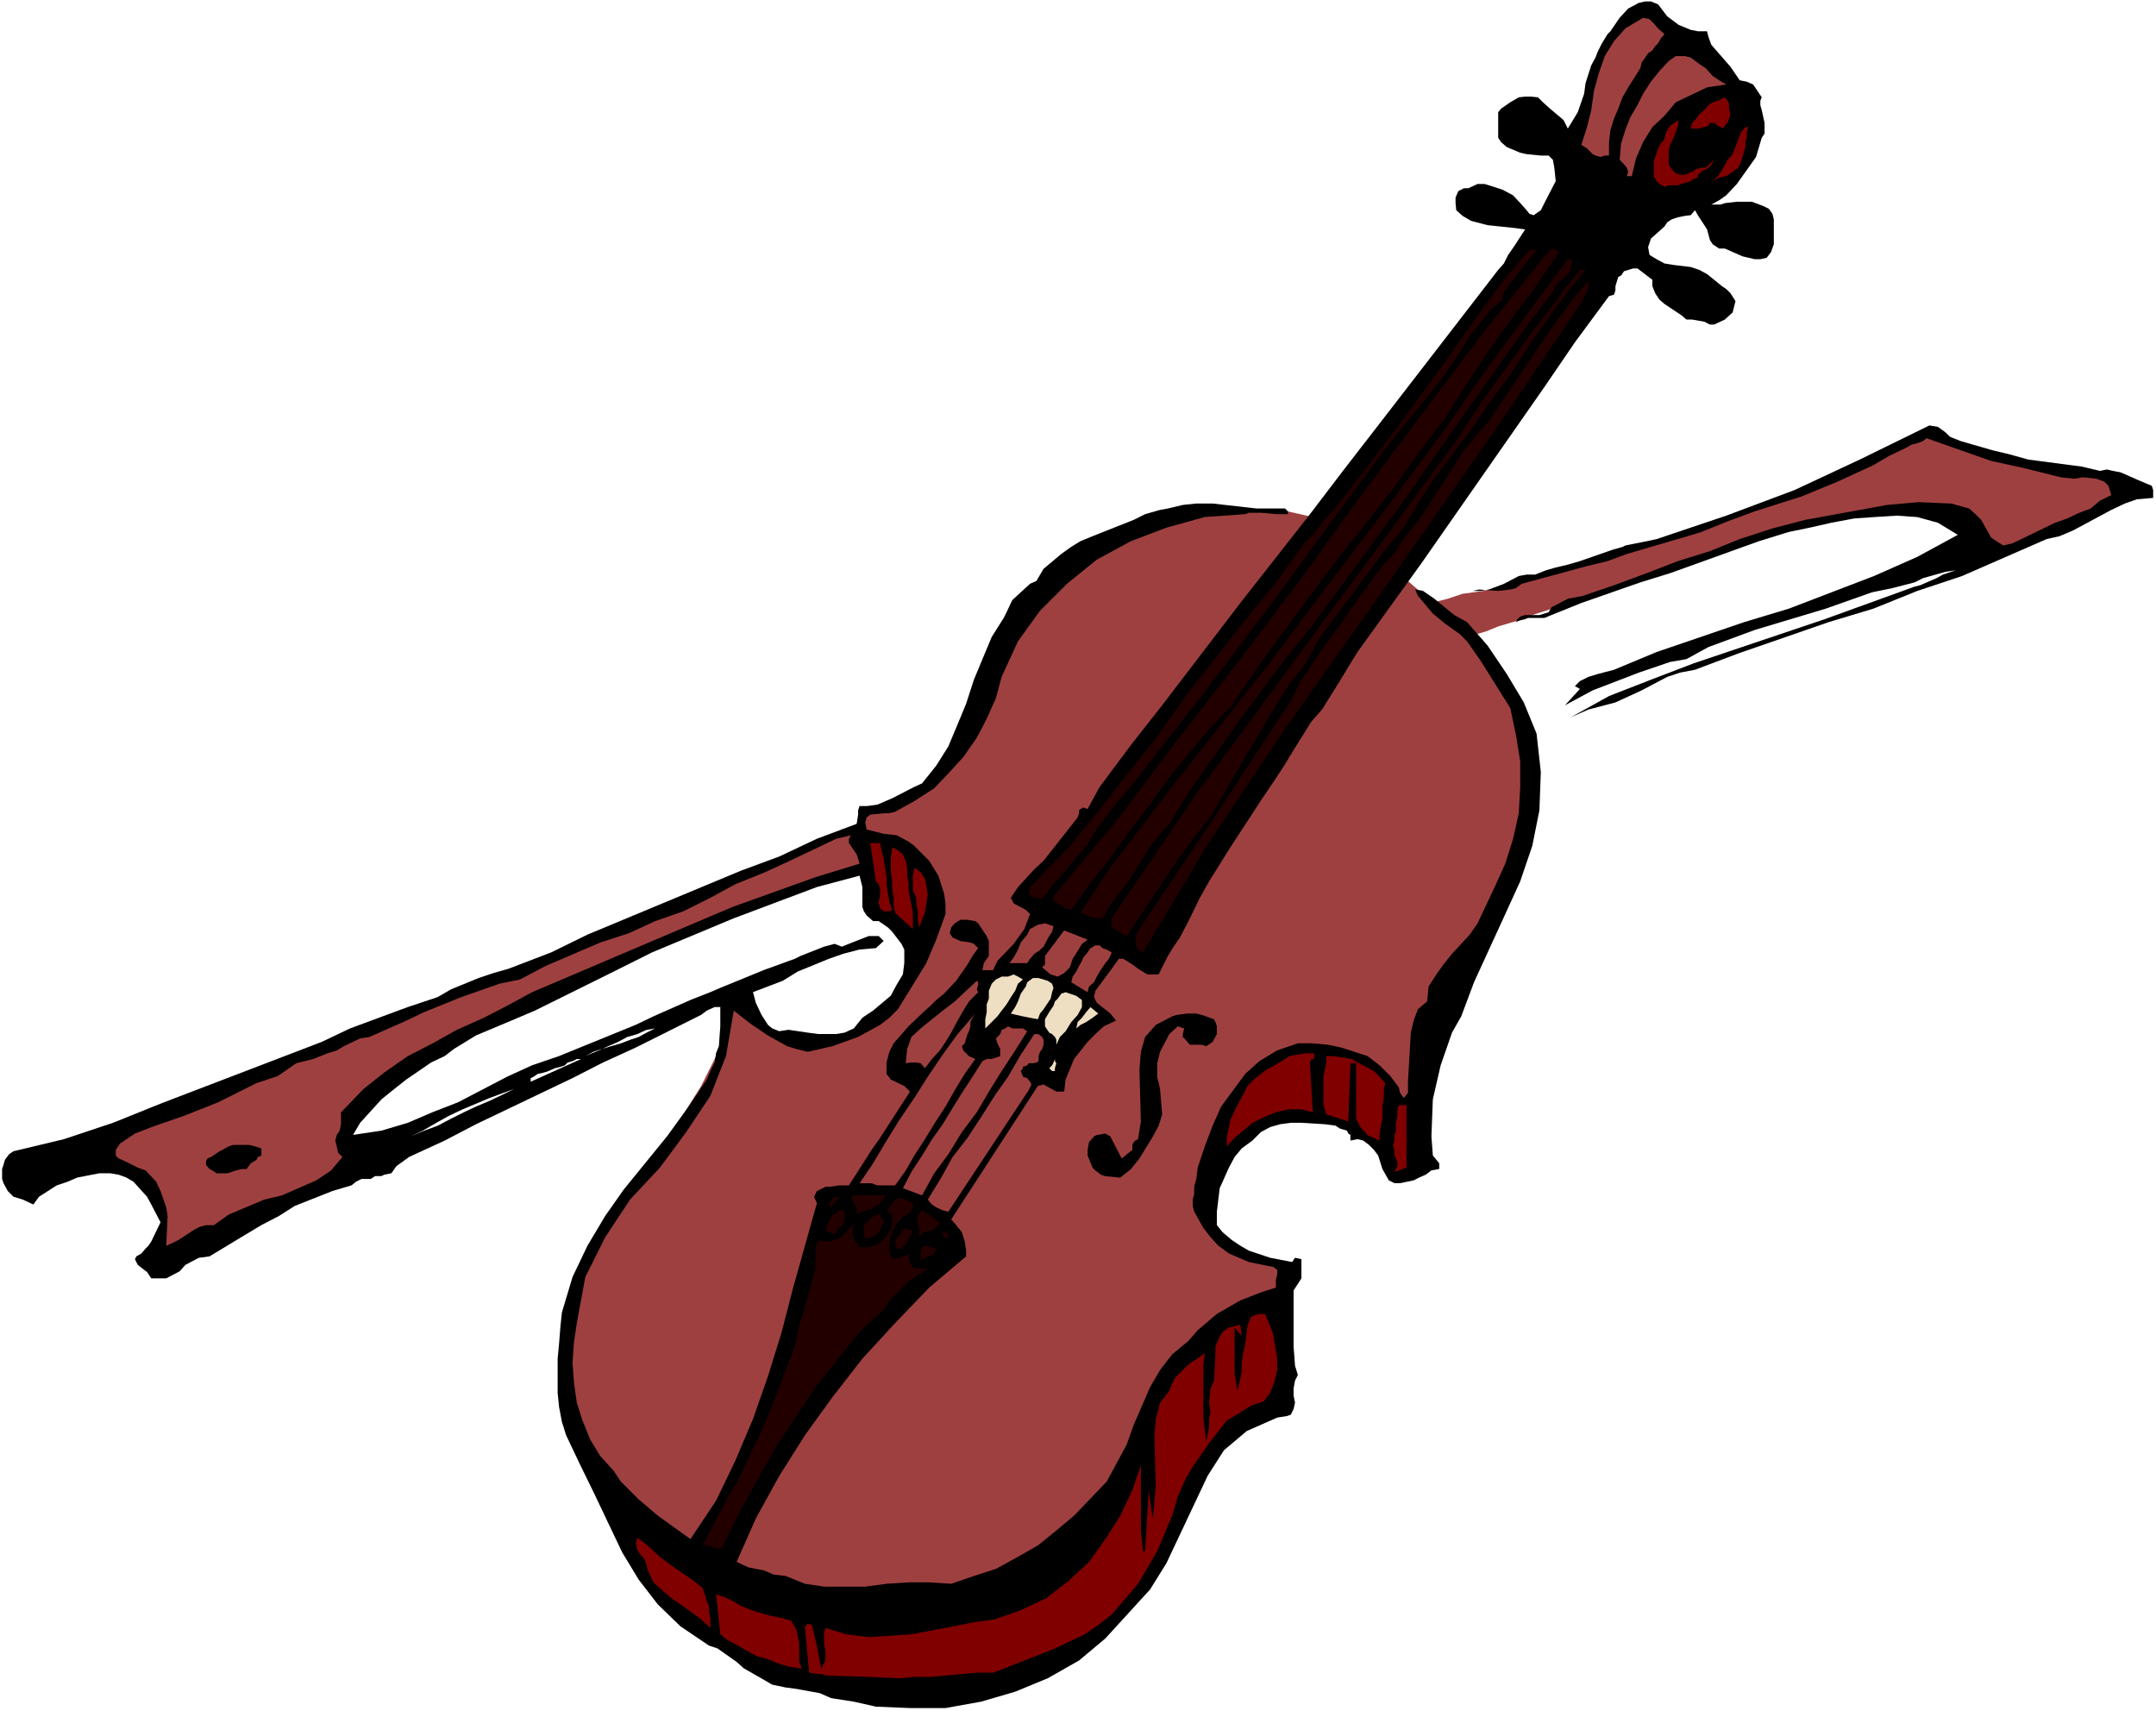 <?xml version="1.0" encoding="UTF-8" standalone="no"?>
<svg
   version="1.0"
   width="129.766mm"
   height="102.982mm"
   id="svg51"
   sodipodi:docname="Violin 32.wmf"
   xmlns:inkscape="http://www.inkscape.org/namespaces/inkscape"
   xmlns:sodipodi="http://sodipodi.sourceforge.net/DTD/sodipodi-0.dtd"
   xmlns="http://www.w3.org/2000/svg"
   xmlns:svg="http://www.w3.org/2000/svg">
  <rect width="100%" height="100%" fill="#808080" stroke="none"/>
  <sodipodi:namedview
     id="namedview51"
     pagecolor="#ffffff"
     bordercolor="#000000"
     borderopacity="0.25"
     inkscape:showpageshadow="2"
     inkscape:pageopacity="0.0"
     inkscape:pagecheckerboard="0"
     inkscape:deskcolor="#d1d1d1"
     inkscape:document-units="mm" />
  <defs
     id="defs1">
    <pattern
       id="WMFhbasepattern"
       patternUnits="userSpaceOnUse"
       width="6"
       height="6"
       x="0"
       y="0" />
  </defs>
  <path
     style="fill:#ffffff;fill-opacity:1;fill-rule:evenodd;stroke:none"
     d="M 0,389.225 H 490.455 V 0 H 0 Z"
     id="path1" />
  <path
     style="fill:#9f4040;fill-opacity:1;fill-rule:evenodd;stroke:none"
     d="m 325.3,137.174 1.454,-0.323 2.586,-0.646 3.394,-1.131 4.686,-0.646 9.858,-2.262 4.363,-1.454 4.04,-0.969 4.363,-1.293 6.787,-2.1 7.434,-2.747 8.726,-2.262 16.483,-5.655 13.09,-5.17 4.363,-2.262 4.848,-2.424 4.363,-2.424 7.272,-3.393 2.747,-0.969 2.101,-0.646 h 0.97 l 13.413,4.686 13.251,3.716 2.586,0.646 h 1.778 l 4.04,0.323 4.04,0.485 1.939,0.646 0.97,0.323 0.808,0.969 -0.323,1.777 -0.485,0.646 -0.646,0.969 -0.97,1.616 -0.97,0.808 -1.454,0.323 -10.989,5.009 -8.403,3.07 -4.525,1.616 -0.646,-0.646 -2.747,-2.262 -3.555,-3.07 -2.424,-1.454 -2.747,-1.293 -5.01,-1.293 -5.333,-0.323 -5.494,0.646 -3.232,0.646 -3.394,0.323 -3.394,0.969 -4.686,1.131 -5.818,1.616 -5.656,1.616 -5.818,2.1 -5.656,1.616 -10.181,3.716 -2.262,0.646 -3.717,1.454 -4.363,1.616 -5.171,1.777 -13.413,4.362 -1.616,0.969 -1.778,0.323 -4.363,1.293 -2.747,1.131 -2.262,0.646 -3.394,1.293 -0.323,0.323 z"
     id="path2" />
  <path
     style="fill:#9f4040;fill-opacity:1;fill-rule:evenodd;stroke:none"
     d="m 334.027,144.929 -11.15,-10.502 -9.373,-8.079 -5.01,-3.231 -5.01,-3.393 -4.848,-2.1 -7.11,-1.616 -6.949,-0.323 -7.434,0.323 -12.12,2.585 -4.525,1.454 -2.909,1.293 -0.97,0.323 h -0.646 l -2.747,1.454 -5.171,2.262 -6.302,3.716 -6.464,5.332 -3.07,4.524 -2.909,4.686 -5.171,10.664 -3.717,10.179 -1.293,4.362 -1.616,3.716 -2.747,2.747 -5.979,4.686 -6.464,3.07 -2.424,0.969 -1.616,0.646 -1.454,0.323 -0.646,0.323 -0.323,0.646 v 1.131 1.293 l 0.646,1.293 0.323,0.323 8.888,4.847 2.262,1.616 2.424,1.939 2.101,2.424 0.485,2.424 -0.323,3.716 -2.262,8.402 -4.04,8.079 -2.424,3.07 -1.293,2.585 -3.717,3.393 -4.686,2.424 -5.656,1.616 -3.07,0.485 h -2.747 l -3.07,-0.808 -3.07,-1.293 -2.586,-1.454 -4.848,-3.231 -2.586,-2.424 0.323,1.293 -0.323,2.1 -1.131,3.716 -2.262,4.686 -3.717,7.432 -5.656,9.048 -15.837,24.236 -5.171,10.502 -3.07,8.402 -1.293,7.432 0.323,6.463 1.454,5.978 1.939,5.817 2.424,5.655 2.586,5.17 3.717,4.686 4.363,4.039 5.818,3.716 6.464,3.716 7.918,4.039 9.534,4.039 11.15,5.009 11.474,3.07 h 11.797 l 11.312,-3.393 10.827,-5.332 9.05,-7.432 8.565,-8.563 5.979,-8.725 4.363,-8.402 3.717,-7.755 4.686,-6.786 5.171,-5.655 5.01,-4.362 4.686,-3.716 6.464,-3.716 0.97,-0.646 3.717,-4.201 -4.363,-1.131 -2.424,-1.131 -5.979,-3.07 -2.747,-1.939 -2.586,-2.424 -1.778,-3.393 v -3.393 l 1.293,-4.686 5.818,-8.725 6.949,-8.725 3.878,-3.716 3.232,-2.747 4.202,-0.323 4.686,0.969 4.686,1.777 4.04,2.262 3.717,2.424 3.394,2.747 v -1.454 l 0.97,-2.262 1.293,-3.716 1.778,-4.847 1.616,-4.847 2.101,-5.493 1.616,-5.009 2.747,-7.432 0.97,-1.616 0.97,-1.131 1.293,-1.293 1.778,-2.424 2.424,-3.716 6.302,-15.026 2.424,-10.179 0.646,-9.533 -1.293,-7.594 -2.424,-6.786 -3.394,-5.817 -3.07,-4.039 z"
     id="path3" />
  <path
     style="fill:#000000;fill-opacity:1;fill-rule:evenodd;stroke:none"
     d="m 402.384,47.502 -1.293,-0.646 -2.586,-0.969 h -1.778 -1.616 l -2.747,0.323 -0.97,0.323 h -2.101 l 1.778,-0.969 1.616,-1.131 2.424,-2.585 4.363,-6.14 1.293,-4.362 0.646,-0.969 v -2.424 l -0.646,-2.908 -0.323,-1.131 v -0.969 l 0.323,-0.808 -1.939,-2.908 -1.454,-0.646 -1.616,-0.323 -2.101,-3.07 -4.363,-5.009 -0.646,-1.777 -0.323,-1.293 h -2.101 l -1.616,-0.323 -2.747,-1.131 -2.586,-1.939 -2.101,-2.747 -1.616,-0.646 h -1.293 l -1.454,0.323 -2.424,1.293 -1.939,2.1 -2.101,3.07 -0.646,0.646 -1.293,2.1 -0.97,1.939 -0.485,1.293 -0.97,1.777 -1.293,4.039 -0.323,2.424 -1.454,4.201 -2.262,3.716 -0.97,-1.939 -3.07,-2.585 -1.616,-1.454 -1.131,-1.131 -1.616,-0.162 h -1.293 l -1.454,0.162 -1.939,1.131 -2.101,1.454 -0.646,0.808 v 5.817 l 0.646,0.969 1.293,1.131 3.07,1.293 1.454,0.323 3.232,0.323 h 1.778 l 0.97,0.969 0.323,1.777 0.323,3.07 -2.586,5.009 -0.808,1.616 -1.616,1.131 -0.97,-0.323 -0.646,-0.808 -1.131,-1.293 -1.939,-2.1 -2.424,-1.293 -4.04,-1.293 h -1.616 l -2.101,0.969 h -0.97 l -1.293,0.646 -0.646,1.454 v 1.293 l 0.162,1.616 1.454,1.293 1.939,1.131 3.717,0.969 6.141,0.646 2.424,0.323 -2.424,3.716 -1.454,2.1 -0.97,1.939 -1.293,1.454 -4.363,5.655 -22.947,29.729 -7.757,10.017 -7.757,10.179 -15.837,20.196 -17.776,23.266 -7.11,9.048 -7.11,9.533 -2.747,5.009 -0.97,-0.323 -0.646,0.323 -0.323,0.323 v 0.646 l -0.323,0.969 -7.757,9.856 -2.101,1.939 -3.717,4.039 -1.616,2.424 0.646,1.293 2.747,1.454 0.97,0.969 -1.293,3.393 -2.424,3.393 -3.717,3.878 -0.97,2.1 h -2.424 l 0.323,-1.616 1.131,-1.616 v -2.424 -0.969 l -0.485,-1.131 -1.293,-1.939 -0.646,-0.969 -0.646,-0.485 -1.778,-0.323 h -1.616 l -1.293,0.808 -0.808,0.969 -0.323,1.293 0.646,0.969 1.778,0.808 2.262,0.323 0.808,0.323 0.97,0.969 -1.293,1.777 -1.131,1.939 -2.586,3.716 -2.747,2.908 -1.778,1.454 -1.293,1.293 -1.616,1.454 -3.394,3.231 -3.394,3.878 -0.97,1.939 -0.646,2.424 v 2.585 l 0.97,1.293 3.07,1.454 1.293,1.293 -6.787,10.502 -1.939,2.747 -3.394,5.332 -1.778,2.747 h -2.262 l -2.101,0.323 h -0.97 l -1.939,0.969 -0.323,0.646 -0.323,0.646 0.646,1.454 -5.494,19.55 -2.586,10.017 -3.07,9.856 -3.394,9.694 -4.04,9.533 -4.363,9.048 -5.818,8.725 -7.434,-5.332 -4.363,-3.716 -4.04,-4.039 -1.616,-2.424 -3.07,-3.393 -2.262,-3.716 -1.778,-4.362 -1.293,-4.039 -0.646,-4.686 -0.323,-4.362 0.323,-4.686 0.646,-4.362 1.939,-10.502 4.525,-9.048 5.656,-8.563 6.787,-7.271 5.979,-8.079 5.494,-8.24 3.555,-9.048 1.778,-10.341 3.717,2.908 4.04,2.747 4.363,2.424 2.101,0.646 2.586,0.646 5.656,-1.293 5.818,-2.1 5.01,-2.747 2.101,-1.616 1.939,-1.939 3.394,-5.493 3.07,-5.009 2.262,-5.332 2.101,-5.817 v -2.424 l -0.323,-2.262 -1.293,-4.039 -2.101,-3.393 -3.394,-3.393 -1.293,-0.969 -2.747,-1.454 -2.909,-0.323 -3.878,-0.969 -0.323,-1.616 0.323,-1.131 0.808,-0.646 3.394,-0.323 h 0.97 l 1.293,-0.323 4.363,-2.424 4.525,-2.908 3.232,-3.393 3.394,-3.716 3.07,-4.362 2.262,-4.362 2.101,-4.686 1.293,-4.847 3.717,-8.079 5.01,-6.948 6.141,-6.14 6.787,-5.493 7.757,-4.201 8.08,-3.07 8.726,-2.424 9.211,-0.646 0.808,-0.323 h 2.747 l 3.717,0.323 h 2.424 v -0.646 l -0.646,-0.646 h -3.394 -3.07 l -10.019,-1.131 h -3.717 l -3.07,0.323 -3.394,0.808 -1.778,0.323 -3.394,0.969 -2.586,1.293 -9.373,3.716 -2.747,1.131 -2.101,1.293 -2.262,1.616 -4.04,3.393 -1.616,2.747 -1.454,0.646 -4.04,3.716 -1.293,2.747 -0.646,1.293 -2.747,4.362 -4.04,9.694 -1.778,5.493 -1.939,4.686 -2.101,5.009 -2.747,4.362 -3.232,4.039 -1.778,0.808 -5.01,2.585 -3.394,1.454 -2.424,0.323 h -1.616 l -0.323,0.969 v 0.969 l -0.323,2.1 -9.05,3.393 -8.565,4.039 -8.726,3.231 -34.906,14.541 -8.242,4.039 -9.696,3.716 -3.394,0.969 -3.394,1.131 -6.302,2.585 -3.07,1.777 -6.787,2.262 -13.09,4.847 -6.464,3.07 -36.683,14.057 -10.827,4.362 -11.15,3.716 -11.474,2.747 -0.97,0.646 -0.97,1.293 -0.323,1.131 -0.323,0.969 v 2.262 l 0.323,0.969 0.97,1.777 1.293,1.293 2.101,0.646 2.424,1.131 1.293,-1.777 4.04,-2.585 2.424,-0.808 2.262,-0.969 5.01,-0.969 h 2.424 l 1.939,0.323 1.778,0.646 1.616,0.969 3.07,3.393 0.97,1.777 2.101,4.039 -2.101,4.362 -0.646,0.969 -0.646,0.646 -0.97,1.131 -1.131,0.646 -0.323,0.646 0.323,0.646 0.323,0.646 1.454,1.131 0.646,0.485 0.97,1.454 h 1.778 1.616 l 3.07,-1.616 1.293,-1.454 3.07,-1.616 2.424,-0.323 7.757,-4.686 4.04,-2.424 4.04,-2.1 3.555,-2.262 8.565,-3.393 4.363,-1.293 0.97,-0.808 1.293,-0.646 h 1.131 0.97 l 0.97,-0.646 h 1.454 l 0.646,-0.323 1.616,-0.323 1.131,-1.616 2.909,-2.1 8.08,-3.716 7.11,-3.716 21.978,-10.502 6.949,-3.555 7.434,-3.393 14.867,-7.432 1.293,-4.039 0.808,-1.131 -4.525,1.777 -8.403,3.716 -4.04,1.939 -17.453,7.109 -6.141,2.1 -5.656,2.585 -11.15,5.817 -5.818,2.262 -5.656,2.424 -5.979,1.777 -6.464,0.969 1.616,-2.747 4.848,-5.332 2.586,-2.1 3.07,-2.424 5.656,-3.878 3.07,-1.454 2.101,-1.616 5.01,-3.07 8.08,-3.393 5.333,-2.262 17.938,-8.886 8.726,-4.362 18.584,-7.755 18.907,-7.109 9.696,-2.585 0.646,2.585 v 4.524 l 0.323,0.969 0.646,0.969 1.454,1.293 h 1.293 l 2.101,1.454 0.97,0.969 2.101,2.747 0.646,1.293 v 3.07 l -0.323,2.585 -1.454,2.424 -1.293,2.424 -4.04,3.393 -2.424,1.616 -1.939,2.424 -2.101,0.969 -1.939,0.323 h -4.04 l -2.424,-0.323 -4.363,-0.646 -2.101,0.323 -1.616,-0.646 -0.97,-0.808 -1.454,-2.262 -1.293,-2.747 -0.646,-2.424 6.787,-2.585 3.394,-2.1 7.11,-2.908 3.232,-1.131 3.717,-0.969 3.717,-0.323 1.778,-1.616 -1.131,-1.131 h -0.97 -1.293 l -3.717,1.454 -2.424,0.969 -1.616,-0.646 -2.424,0.646 -5.333,2.1 -1.293,0.646 -7.11,2.585 -9.858,4.039 -2.262,0.969 -0.808,1.131 -1.293,4.039 1.293,-0.969 1.778,-0.808 h 1.293 v 4.362 l -0.323,4.524 -0.646,1.616 -0.323,2.1 -0.97,1.939 -0.808,1.939 -4.363,6.463 -4.686,6.463 -9.858,12.118 -4.202,5.978 -4.04,6.786 -3.394,7.109 -2.424,8.079 -0.323,3.07 -0.323,4.039 -0.323,3.393 v 7.755 l 0.323,3.231 0.646,3.393 0.97,3.07 3.07,6.463 3.394,6.948 3.07,6.463 3.232,6.786 3.717,6.14 4.363,5.655 5.171,5.009 6.464,4.362 1.939,0.646 4.363,3.07 1.616,1.454 4.525,2.585 1.939,1.131 3.07,0.646 2.424,0.323 5.333,0.969 2.586,1.131 5.171,0.808 5.01,1.131 7.757,0.323 h 8.08 l 8.08,-1.454 7.757,-2.262 7.434,-3.07 7.11,-4.039 5.979,-5.009 10.181,-11.148 3.717,-5.978 9.373,-19.873 3.717,-5.817 5.171,-4.362 6.949,-3.07 2.101,-0.323 0.97,-0.323 0.646,-1.293 0.323,-1.454 -0.323,-1.616 v -1.616 l 0.323,-1.777 0.646,-1.293 -0.646,-2.1 -0.323,-4.362 v -12.764 l 1.778,-2.747 v -4.362 l -1.454,-0.323 -0.646,0.969 -5.01,-0.969 -4.848,-1.616 -1.939,-1.131 -1.939,-1.293 -2.101,-1.777 -1.293,-1.616 v -3.07 l 0.646,-5.332 2.101,-4.686 1.293,-2.424 1.616,-1.939 2.424,-1.777 1.939,-1.939 2.101,-1.131 2.262,-0.646 2.424,-0.323 h 2.424 l 5.333,0.323 2.424,0.323 0.97,0.646 1.616,0.485 0.323,0.646 0.485,0.323 v 1.293 l 1.616,-0.323 1.293,0.323 1.293,0.969 1.131,1.131 0.97,1.293 0.97,3.07 1.454,2.585 1.293,0.646 h 1.293 l 3.07,-0.646 1.293,-0.646 1.454,-0.646 1.293,-0.969 1.778,-0.323 v -1.293 l -1.454,-1.777 -0.323,-4.362 0.323,-8.402 1.778,-7.755 1.293,-3.716 1.293,-3.716 2.101,-3.716 2.909,-7.755 7.11,-15.511 3.394,-7.432 2.747,-8.079 1.616,-8.079 0.323,-8.725 -0.97,-8.725 -2.909,-7.109 -3.878,-6.463 -4.363,-6.463 -2.262,-2.585 -2.424,-2.747 -2.909,-1.616 -4.525,-3.716 -2.586,-1.777 -1.778,-0.323 0.646,1.454 3.394,4.039 2.747,2.262 3.394,2.424 1.616,1.616 3.07,4.362 6.787,10.825 1.293,6.14 0.97,5.978 v 5.817 l -0.323,5.978 -1.293,5.817 -1.778,5.655 -2.262,5.009 -4.04,8.563 -1.778,2.585 -4.04,4.362 -1.939,2.424 -1.616,2.262 -1.778,2.747 -0.323,3.393 -2.101,1.777 -0.97,2.585 -0.646,2.747 -0.646,11.148 v 2.585 l -0.97,1.131 -0.808,-1.131 -0.323,-1.293 -1.939,-2.585 -2.424,-2.424 -2.747,-2.1 -5.979,-1.939 -3.07,-0.646 -3.717,-0.323 h -3.07 l -4.686,1.616 -4.04,2.424 -3.232,2.908 -5.494,7.432 -1.939,4.362 -1.778,4.686 -1.616,4.847 -0.323,2.585 -0.485,1.777 v 1.616 l -0.323,1.293 v 1.454 l 0.323,1.293 2.101,3.716 1.616,2.1 1.778,1.939 2.424,1.777 4.525,1.939 5.494,1.131 0.97,0.646 v 0.969 l -0.323,1.293 v 1.777 l -3.07,0.969 -5.01,1.939 -5.333,3.07 -4.363,3.716 -2.101,2.424 -3.717,3.07 -2.747,3.555 -2.262,3.878 -3.717,8.563 -1.616,4.524 -4.525,8.402 -7.434,7.755 -4.04,3.393 -4.202,3.393 -4.525,2.585 -5.01,2.747 -5.01,1.616 -5.171,1.777 -5.01,-0.323 h -4.686 l -5.01,0.323 -4.848,0.646 h -4.686 -4.686 l -4.363,-0.646 -4.363,-1.777 -2.747,-0.323 -2.262,-0.969 -1.778,-0.323 -1.616,-0.323 -1.454,-0.646 -1.293,-0.646 4.363,-9.856 5.333,-9.694 5.818,-9.21 6.302,-8.725 6.787,-8.725 7.434,-8.079 7.757,-8.079 8.403,-7.109 v -1.293 l -0.323,-2.1 -0.646,-2.1 -1.293,-1.616 -1.131,-1.293 19.715,-30.375 1.293,-0.323 2.909,1.616 h 1.778 l 0.323,-2.747 1.939,-4.686 3.07,-3.878 2.101,-2.1 1.616,-1.454 2.747,-1.293 -1.293,-1.616 -3.07,-2.424 -0.646,-1.293 0.323,-1.454 3.717,-5.009 1.616,-2.262 h 0.97 l 2.101,1.293 1.293,0.969 2.101,1.293 h 1.293 1.293 l 1.131,-2.262 0.97,-1.939 1.293,-2.1 1.454,-2.1 2.262,-4.362 2.101,-4.362 2.262,-4.039 4.848,-7.755 7.272,-11.148 2.747,-4.039 2.424,-3.716 1.939,-3.231 4.04,-6.463 2.424,-2.747 4.04,-6.463 1.939,-3.231 2.101,-3.393 14.544,-20.196 27.957,-40.07 6.949,-10.179 7.757,-10.502 1.131,-0.323 0.323,-0.969 v -0.969 l 0.646,-2.1 0.646,-0.323 0.646,-0.969 2.101,-0.646 h 0.97 l 3.394,2.585 v 1.454 l 0.646,1.616 0.97,1.454 1.131,0.969 3.878,2.585 1.131,0.969 h 1.293 l 2.747,0.485 1.293,0.646 h 0.97 l 2.424,-1.131 1.778,-1.616 0.646,-2.585 -1.131,-1.777 -0.97,-0.969 -0.97,-0.646 -1.778,-1.454 -1.616,-1.293 -1.778,-0.969 -1.939,-0.646 -4.04,-0.485 -1.939,-0.323 -1.778,-0.969 -1.616,-0.969 -0.323,-1.777 0.646,-1.939 3.07,-2.747 0.646,-0.969 0.97,-0.646 1.454,-0.485 1.616,-0.323 1.293,-0.162 0.97,-1.131 0.646,1.131 2.101,3.231 0.646,2.424 0.646,0.969 1.454,0.969 h 1.293 l 4.04,1.777 2.747,0.646 h 1.293 l 1.454,-0.323 0.97,-1.293 0.646,-1.777 v -2.262 -1.131 -2.262 l -0.323,-1.293 z"
     id="path4" />
  <path
     style="fill:#9f4040;fill-opacity:1;fill-rule:evenodd;stroke:none"
     d="m 193.597,190.008 -3.394,0.808 -6.464,3.07 -3.394,1.616 -6.302,2.908 -6.787,2.747 -5.656,3.07 -6.141,3.07 -6.464,2.262 -5.979,2.747 -6.464,2.1 -12.443,5.332 -5.818,3.07 -4.686,0.969 -8.726,3.07 -8.403,3.393 -4.04,1.939 -8.403,3.716 -2.101,0.323 -3.717,1.777 -1.616,0.969 -2.101,0.646 -3.232,1.293 -3.878,0.969 -4.202,2.908 -4.848,1.616 -8.726,4.362 -7.757,3.07 -7.434,2.585 -3.717,1.454 -3.394,2.262 -0.97,1.454 v 1.293 l 0.646,0.646 1.454,0.646 2.909,1.454 1.778,0.646 2.424,2.585 0.97,2.1 1.293,3.716 0.323,1.939 -0.323,6.786 1.454,-0.646 1.293,-0.646 3.717,-2.424 1.293,-0.646 1.293,-0.323 h 1.778 l 3.394,-2.424 8.08,-3.393 4.04,-0.969 7.757,-3.393 3.394,-2.262 2.586,-3.07 -0.97,-0.969 -0.323,-1.454 -0.323,-1.293 0.323,-1.293 0.646,-0.969 0.323,-1.454 v -1.939 -0.808 l 0.646,-0.646 4.525,-4.686 4.686,-3.716 5.333,-3.716 5.656,-2.908 5.494,-3.07 6.141,-2.747 5.333,-2.747 5.656,-3.07 27.31,-11.633 18.261,-7.755 18.907,-6.786 10.019,-3.07 -0.646,-2.1 -1.778,-2.585 v -0.969 z"
     id="path5" />
  <path
     style="fill:#000000;fill-opacity:1;fill-rule:evenodd;stroke:none"
     d="m 489.809,113.261 -3.717,0.323 -2.747,0.969 -3.07,1.454 -8.726,4.686 -3.07,1.293 -2.909,0.646 -19.23,8.402 -10.181,3.393 -10.019,4.039 -10.181,3.07 -20.523,7.109 -9.858,3.716 -3.394,0.646 -2.909,0.969 -5.818,3.07 -5.979,2.747 -6.141,1.616 -4.04,1.777 8.726,-4.847 9.534,-3.716 9.696,-3.716 29.734,-10.017 20.523,-7.432 1.293,-0.323 3.717,-1.616 1.454,-0.808 2.909,-0.969 -2.262,0.323 -5.171,1.454 -1.939,0.969 -5.01,1.293 -4.686,0.969 -10.504,3.716 -16.16,4.847 -10.504,3.878 -5.01,2.747 -3.717,0.646 -7.11,2.424 -10.504,4.039 -6.302,3.393 3.394,-3.716 -1.131,-0.646 1.131,-1.131 1.939,-0.969 2.101,-0.646 3.717,-0.969 9.696,-4.039 19.877,-6.786 10.181,-3.07 9.696,-3.716 9.696,-3.716 9.858,-4.362 9.211,-5.009 -4.525,-2.747 -4.686,-1.293 -4.686,-0.323 -5.171,0.323 -4.525,0.323 -5.171,0.969 -5.01,1.131 -4.686,0.969 -6.787,2.1 -13.898,5.009 -6.302,2.262 -6.787,2.1 -13.413,4.686 -8.403,3.393 h -3.717 l -2.101,0.646 -0.646,0.323 0.323,-0.646 0.646,-0.646 1.131,-0.323 h 0.97 2.262 l 2.101,-0.646 0.646,-1.131 3.717,-1.939 3.394,-0.646 7.11,-2.424 7.434,-2.747 7.11,-2.747 7.272,-2.262 6.787,-2.747 7.434,-2.424 7.434,-1.939 18.584,-3.393 3.555,-0.323 3.717,-0.323 7.434,0.323 4.04,1.131 1.454,1.293 1.293,1.293 2.262,4.039 1.454,0.969 1.293,0.808 2.101,-0.485 4.686,-2.262 5.01,-2.424 2.747,-0.969 2.747,-1.293 2.586,-0.969 2.101,-1.777 2.586,-1.293 -0.646,-2.1 -0.97,-0.969 -1.778,-0.646 -3.07,-0.323 -1.939,0.323 -3.07,-0.323 -8.403,-2.1 -7.434,-1.616 -14.706,-5.17 -0.808,0.646 -1.293,0.485 -1.293,0.323 -1.131,0.646 -4.04,1.939 -3.555,2.1 -8.08,3.716 -8.242,3.393 -10.666,3.393 -6.141,2.262 -5.979,2.424 -2.101,0.646 -14.867,4.362 -4.363,1.616 -4.686,1.131 -14.867,4.039 -1.293,0.969 -1.293,0.323 -2.747,0.323 -4.363,-0.323 -1.454,0.323 h 1.778 l 1.939,-0.323 3.394,-1.293 3.394,-1.777 1.778,-0.323 h 1.939 l 2.424,-0.969 2.262,-0.646 2.747,-0.646 2.747,-0.808 7.434,-2.585 2.262,-0.646 0.646,-0.323 4.848,-0.969 2.262,-0.485 15.837,-5.332 15.514,-5.817 14.867,-6.948 15.837,-7.755 1.939,0.323 1.778,1.293 0.97,0.969 2.424,0.969 7.272,2.1 4.04,0.969 4.04,1.131 12.282,1.616 4.04,0.969 1.616,-0.323 1.293,0.323 1.778,0.323 4.04,1.777 3.07,1.293 0.323,0.969 z"
     id="path6" />
  <path
     style="fill:#800000;fill-opacity:1;fill-rule:evenodd;stroke:none"
     d="m 395.435,38.131 -1.293,0.969 -1.454,0.969 -1.616,0.323 -1.454,0.808 1.454,-1.454 0.97,-1.616 0.97,-1.777 1.131,-1.293 0.646,-1.616 0.646,-1.777 0.646,-1.616 0.97,-1.131 h 0.646 l -0.323,1.131 v 1.293 l -0.323,0.969 v 1.131 l -0.323,0.969 -0.323,1.293 -0.323,0.969 z"
     id="path7" />
  <path
     style="fill:#800000;fill-opacity:1;fill-rule:evenodd;stroke:none"
     d="m 392.041,29.244 -1.293,-0.646 -0.808,-0.646 h -0.97 l -0.323,0.646 -0.97,0.323 -1.131,0.323 h -0.97 -0.97 l 0.323,-1.293 0.97,-0.969 0.646,-0.969 1.131,-0.969 0.97,-1.131 0.97,-0.646 1.131,-0.323 1.616,-0.808 0.646,0.808 0.323,0.646 v 1.131 l 0.323,1.293 -0.323,0.969 -0.323,0.969 -0.646,0.646 z"
     id="path8" />
  <path
     style="fill:#9f4040;fill-opacity:1;fill-rule:evenodd;stroke:none"
     d="m 371.195,40.07 h -1.131 l 0.323,-0.969 -0.323,-0.969 -0.97,-1.131 -0.646,-0.646 0.323,-3.716 0.97,-3.07 1.131,-2.908 1.616,-2.747 1.293,-2.585 1.778,-2.747 1.939,-2.424 2.101,-2.262 1.616,-1.131 h 2.101 l 1.293,0.323 1.939,1.454 1.454,0.969 1.616,1.777 1.454,0.969 1.616,0.969 -4.363,0.646 -3.717,1.777 -3.394,1.616 -2.586,3.07 -2.747,2.585 -2.101,3.393 -1.616,3.716 z"
     id="path9" />
  <path
     style="fill:#800000;fill-opacity:1;fill-rule:evenodd;stroke:none"
     d="m 386.224,40.393 -0.97,0.323 -0.646,0.485 -0.97,0.323 -1.131,0.323 -0.808,0.323 h -1.131 -0.97 l -0.97,0.323 -1.131,-0.646 -0.646,-0.646 -0.646,-1.131 V 39.1 37.808 36.677 l 0.323,-0.969 0.323,-0.969 0.323,-0.969 0.646,-1.131 0.808,-0.969 0.162,-0.969 0.485,-1.131 0.646,-0.969 0.97,-0.646 0.97,-0.646 -0.162,1.293 -0.485,1.454 -0.646,1.616 -0.646,1.293 -0.323,1.454 v 1.293 1.777 l 0.97,1.293 0.646,0.646 0.97,0.323 h 1.131 l 0.646,-0.323 0.97,-0.323 0.97,-0.646 1.131,-0.323 h 0.97 l 1.939,-1.777 -0.646,1.131 -0.97,0.969 -0.97,0.323 -0.323,0.323 -0.808,0.646 z"
     id="path10" />
  <path
     style="fill:#9f4040;fill-opacity:1;fill-rule:evenodd;stroke:none"
     d="m 373.134,15.511 -1.293,2.1 -1.454,2.262 -1.293,2.262 -0.97,2.585 -0.97,2.262 -0.808,2.585 -0.323,2.747 v 3.07 h -0.97 l -0.97,0.323 -1.131,-0.323 -0.646,-0.323 -1.293,-1.293 -1.293,-0.808 1.293,-4.039 0.97,-3.878 0.646,-4.524 1.131,-4.039 1.293,-3.716 2.101,-3.393 2.586,-2.908 4.04,-2.424 1.454,0.323 0.97,0.969 0.97,1.131 1.454,1.293 -0.808,0.969 -0.646,1.131 -0.646,0.646 -0.646,0.969 -0.97,0.646 -0.646,0.969 -0.808,1.131 z"
     id="path11" />
  <path
     style="fill:#230000;fill-opacity:1;fill-rule:evenodd;stroke:none"
     d="m 359.721,68.829 -18.907,27.952 -28.926,41.362 -9.858,13.895 -9.696,13.734 -18.261,27.305 -2.747,4.686 -2.909,4.847 -8.403,14.057 -1.131,-0.646 -0.323,-0.646 -0.323,-0.969 0.323,-2.1 14.221,-21.166 4.04,-6.14 16.806,-25.528 2.424,-4.847 5.979,-8.725 3.07,-4.039 2.909,-4.362 6.464,-8.725 3.717,-4.039 v -0.646 l 5.494,-7.109 9.373,-14.541 2.747,-3.393 2.909,-3.231 8.242,-12.279 2.909,-4.362 2.747,-4.039 5.979,-8.079 3.07,-3.393 -0.646,2.747 -0.646,0.969 z"
     id="path12" />
  <path
     style="fill:#230000;fill-opacity:1;fill-rule:evenodd;stroke:none"
     d="m 325.947,109.222 -3.394,5.332 -3.232,5.493 -4.202,5.009 -3.717,5.009 -3.717,5.009 -3.878,5.17 -3.717,5.009 -3.07,5.655 -4.04,5.17 -3.717,5.978 -3.394,5.817 -3.394,5.655 -3.394,5.817 -3.232,5.655 -4.202,5.493 -3.717,5.009 -11.635,17.45 -1.778,-0.969 -1.616,-0.969 v -2.1 l 9.373,-13.734 9.373,-13.895 10.181,-13.734 9.696,-13.249 9.858,-13.41 10.019,-13.572 9.858,-13.41 10.019,-13.572 3.394,-5.332 3.394,-5.009 3.394,-4.686 3.717,-5.17 3.394,-4.686 3.717,-4.686 3.394,-4.686 3.717,-4.686 h 1.293 l -4.363,5.332 -4.363,5.978 -4.363,6.14 -4.04,6.463 -4.525,5.978 -4.363,6.463 -4.363,5.655 z"
     id="path13" />
  <path
     style="fill:#230000;fill-opacity:1;fill-rule:evenodd;stroke:none"
     d="m 353.257,66.406 -5.979,7.755 -21.654,30.698 -5.333,7.755 -22.301,30.375 -5.656,6.948 -10.827,14.541 -10.504,14.865 -5.01,8.079 -2.101,2.262 -1.939,2.424 -5.333,8.402 -4.04,5.332 -1.778,3.07 h -1.293 l -1.454,-0.323 -2.262,-0.969 6.464,-9.856 6.949,-9.048 7.11,-9.371 21.816,-27.629 13.898,-18.581 13.898,-18.258 13.413,-18.096 6.464,-9.533 13.736,-18.742 7.11,-9.533 h 0.97 l -0.323,2.424 -1.293,1.616 -1.616,1.293 -0.808,1.131 z"
     id="path14" />
  <path
     style="fill:#230000;fill-opacity:1;fill-rule:evenodd;stroke:none"
     d="m 329.017,94.681 -6.141,8.079 -5.979,8.402 -6.464,8.24 -6.302,7.917 -6.141,8.24 -5.979,8.079 -6.141,8.402 -5.656,8.402 -5.494,5.817 -4.686,5.655 -4.363,5.332 -4.363,6.14 -4.363,5.655 -4.363,6.14 -4.525,5.655 -4.363,6.14 -1.293,-0.323 -1.293,-0.808 -1.454,-0.969 v -0.969 l 14.544,-17.45 13.736,-18.258 14.221,-18.258 13.898,-18.419 13.413,-18.581 13.898,-18.581 13.736,-18.258 14.221,-17.773 0.646,-0.646 0.646,-0.808 0.646,-0.323 1.454,0.808 -3.07,4.362 -3.394,5.009 -3.394,4.362 -3.394,4.686 -3.394,4.847 -3.07,4.686 -2.909,4.362 z"
     id="path15" />
  <path
     style="fill:#230000;fill-opacity:1;fill-rule:evenodd;stroke:none"
     d="m 341.784,68.183 -2.747,2.262 -4.686,5.978 -1.939,3.07 -4.04,6.14 -13.574,16.803 -16.16,21.974 -8.08,11.148 -16.483,21.812 -17.453,22.297 -2.747,3.07 -2.424,3.231 -2.262,3.07 -2.101,3.393 -5.01,5.978 -2.747,3.07 -2.262,3.07 -2.424,-0.646 -0.646,-0.646 0.323,-1.454 7.757,-7.917 7.434,-8.886 6.787,-8.725 6.949,-8.725 6.464,-9.21 13.898,-17.773 6.949,-8.402 2.101,-3.07 4.04,-5.493 2.262,-2.262 2.101,-2.747 4.04,-4.686 12.12,-15.834 10.181,-13.895 9.696,-13.734 5.01,-6.786 5.818,-6.786 h 1.616 l -3.394,4.201 -4.04,5.332 z"
     id="path16" />
  <path
     style="fill:#800000;fill-opacity:1;fill-rule:evenodd;stroke:none"
     d="m 317.22,266.592 0.646,-1.293 v -1.131 l -0.646,-1.293 v -0.969 l -0.323,-1.454 0.323,-0.969 v -1.293 l 0.323,-0.969 v -1.777 l 0.323,-1.293 v -1.454 l 0.323,-1.293 h 1.778 v 14.218 z"
     id="path17" />
  <path
     style="fill:#800000;fill-opacity:1;fill-rule:evenodd;stroke:none"
     d="m 313.827,259.483 -2.747,-1.293 -1.616,-1.777 -0.97,-1.939 v -2.424 -2.747 -2.585 -2.747 -2.1 h -1.293 l -0.485,13.249 -5.01,-1.616 -0.646,-2.1 v -1.293 -1.777 -1.616 -1.777 l 0.323,-1.616 0.323,-1.616 v -1.454 h 1.778 l 1.939,0.323 2.101,0.323 1.616,0.969 1.616,0.808 1.778,0.969 1.293,1.293 1.293,1.454 -0.323,1.616 v 1.777 l -0.323,1.616 v 1.293 1.777 l -0.323,1.616 -0.323,1.777 z"
     id="path18" />
  <path
     style="fill:#800000;fill-opacity:1;fill-rule:evenodd;stroke:none"
     d="m 298.96,240.902 h -0.646 l -0.323,0.808 0.646,11.31 -2.586,-0.646 h -3.07 l -2.747,0.646 -2.747,1.131 -2.586,1.293 -2.101,1.777 -1.939,1.616 -1.778,1.939 v -2.262 l 0.485,-2.1 0.323,-1.616 0.97,-2.1 0.97,-1.939 0.97,-1.777 0.97,-1.939 1.454,-1.454 1.616,-1.293 1.293,-0.969 1.778,-0.969 1.616,-0.969 1.778,-1.131 1.616,-0.323 2.101,-0.323 h 1.939 z"
     id="path19" />
  <path
     style="fill:#800000;fill-opacity:1;fill-rule:evenodd;stroke:none"
     d="m 287.486,318.78 -2.909,0.969 -2.747,1.777 -2.747,1.616 -4.04,5.17 -3.717,5.332 -1.616,2.747 -1.778,4.039 -1.293,4.362 -3.394,8.079 -4.363,7.432 -5.979,6.948 -3.07,2.424 -3.07,2.1 -6.787,3.231 -10.666,4.201 -3.394,1.293 h -3.717 l -10.504,0.969 h -3.717 l -3.394,0.323 -6.949,-0.323 -9.858,-0.323 -0.646,-0.323 h -0.97 l -2.101,-0.323 -0.97,-10.502 0.646,-0.646 0.97,0.323 0.808,3.393 0.323,1.293 0.97,5.17 0.97,-1.777 v -2.262 l -0.323,-1.454 v -2.585 l 0.323,-1.131 4.686,1.454 5.171,0.646 4.686,-0.323 5.01,-0.323 9.373,-1.777 4.848,-0.969 4.686,-0.646 5.979,-2.1 5.818,-2.747 5.01,-3.878 4.686,-4.362 3.717,-5.17 3.394,-5.332 2.747,-5.817 1.939,-5.655 v 14.865 l 0.485,4.686 h 0.485 l 0.808,-13.895 0.646,4.686 0.323,1.777 0.323,-3.716 0.323,-3.716 -0.323,-11.472 0.323,-3.716 0.97,-3.716 2.101,-2.747 0.646,-1.616 0.646,-1.293 3.07,-3.07 2.424,-1.616 1.293,-0.969 -0.323,2.585 v 12.441 l 0.323,2.424 0.323,2.747 0.646,-3.393 v -1.777 l 0.323,-1.616 -0.323,-2.1 0.323,-3.231 0.808,-1.777 0.323,-5.978 v -1.777 l 0.646,-1.616 0.97,-1.777 1.454,-0.969 2.586,-0.646 0.323,2.585 -1.616,-1.939 v 4.686 2.1 3.716 l 0.323,1.939 0.323,1.939 0.97,-4.201 v -2.1 l 0.323,-2.262 0.485,-2.1 0.485,-4.039 0.808,-2.1 1.616,-0.646 h 1.616 l 1.778,4.362 0.97,5.817 v 2.585 l -0.646,2.747 -0.97,2.424 z"
     id="path20" />
  <path
     style="fill:#000000;fill-opacity:1;fill-rule:evenodd;stroke:none"
     d="m 274.396,237.994 -0.97,-0.323 h -2.747 l -0.97,-1.131 -0.646,-0.646 v -0.646 l 0.323,-1.293 -1.454,-0.485 -1.939,1.777 -2.101,4.039 -0.646,2.585 v 3.07 l 0.646,2.747 0.485,5.817 -0.808,2.585 -1.293,2.424 -3.07,5.009 -1.939,2.424 -2.424,1.939 -3.394,-0.323 -0.97,-0.323 -1.293,-0.969 -0.646,-0.646 -1.131,-2.747 v -1.293 l 0.323,-1.777 1.131,-1.293 0.646,-0.323 1.939,-0.323 1.131,0.646 2.586,5.009 2.424,-1.939 v -1.131 l 0.323,-0.646 0.323,-0.323 0.646,-0.323 0.646,-4.039 -0.323,-11.795 0.323,-4.039 0.97,-3.393 2.424,-2.747 3.717,-1.939 0.97,-0.323 2.424,-0.323 h 2.101 l 1.293,0.323 2.747,0.969 0.323,0.646 0.323,0.969 v 1.777 l -0.97,1.777 z"
     id="path21" />
  <path
     style="fill:#9f4040;fill-opacity:1;fill-rule:evenodd;stroke:none"
     d="m 247.409,225.715 -3.717,-2.262 0.323,-1.293 0.808,-1.131 0.646,-1.293 0.646,-1.131 0.323,-0.808 0.97,-1.131 0.646,-0.969 1.131,-0.646 h 0.97 l 0.646,0.646 0.97,0.323 1.131,0.646 -0.646,1.454 -0.808,0.969 -0.646,0.969 -0.646,0.969 -0.646,1.131 -0.646,1.293 -1.131,0.969 z"
     id="path22" />
  <path
     style="fill:#efdfc2;fill-opacity:1;fill-rule:evenodd;stroke:none"
     d="m 244.824,233.955 0.323,-1.454 0.97,-0.969 0.97,-1.293 0.97,-1.131 1.778,1.454 -1.293,0.969 -1.454,0.969 -1.293,0.646 z"
     id="path23" />
  <path
     style="fill:#9f4040;fill-opacity:1;fill-rule:evenodd;stroke:none"
     d="m 237.067,220.06 0.646,-0.646 v -0.808 -0.485 -0.646 l 4.363,-5.817 5.333,2.1 -1.293,0.969 -0.97,1.616 -1.131,1.777 -0.646,1.939 -1.293,1.293 -1.454,0.808 -1.616,-0.485 z"
     id="path24" />
  <path
     style="fill:#efdfc2;fill-opacity:1;fill-rule:evenodd;stroke:none"
     d="m 240.299,237.671 v -1.131 l -0.323,-0.646 -0.646,-0.646 -0.646,-0.323 -0.97,-1.454 v -1.616 l 0.97,-1.616 0.97,-1.454 0.323,-0.969 0.646,-0.646 0.808,-1.131 0.97,-0.323 2.424,0.808 1.293,0.969 v 1.616 l -0.97,1.777 -1.454,1.616 -1.293,2.1 -1.293,1.293 z"
     id="path25" />
  <path
     style="fill:#efdfc2;fill-opacity:1;fill-rule:evenodd;stroke:none"
     d="m 239.976,243.649 h -0.646 l -0.646,-0.646 0.646,-0.646 0.323,-0.646 0.323,-0.808 v 0.485 l 0.323,0.485 -0.323,1.131 z"
     id="path26" />
  <path
     style="fill:#efdfc2;fill-opacity:1;fill-rule:evenodd;stroke:none"
     d="m 236.097,231.854 -1.778,-0.323 -1.616,-0.323 -1.454,-0.323 -1.293,-0.323 0.97,-1.454 0.646,-1.293 0.646,-1.777 1.131,-1.616 0.323,-0.969 1.293,-0.969 h 1.293 l 2.101,0.646 0.97,0.646 0.323,0.969 -0.323,0.969 -0.323,1.454 -0.646,0.969 -0.97,1.454 -0.808,0.969 z"
     id="path27" />
  <path
     style="fill:#9f4040;fill-opacity:1;fill-rule:evenodd;stroke:none"
     d="m 233.673,219.09 h -4.04 l 0.97,-1.293 0.97,-1.777 0.646,-1.616 1.454,-1.777 0.646,-1.293 1.778,-0.969 1.616,-0.323 1.939,0.646 -0.323,1.293 -0.646,0.969 -0.646,1.131 -0.646,1.293 -1.131,0.969 -0.97,0.646 -0.97,1.131 z"
     id="path28" />
  <path
     style="fill:#9f4040;fill-opacity:1;fill-rule:evenodd;stroke:none"
     d="m 236.259,241.387 -0.485,0.323 -0.808,0.162 h -0.97 l -0.323,0.485 -0.97,0.323 v 0.323 l -0.485,0.646 0.485,1.293 0.97,0.323 0.646,0.808 0.323,0.646 -0.646,1.293 -18.261,27.629 -1.293,-0.323 -1.454,-0.646 -0.97,-0.646 -0.97,-1.131 3.07,-5.009 2.586,-4.686 3.394,-4.362 3.07,-4.686 3.07,-4.847 3.07,-4.362 2.909,-5.009 3.07,-4.686 h 0.97 l 0.808,0.646 0.323,0.646 v 1.131 l -0.323,0.969 -0.485,0.646 -0.323,0.969 z"
     id="path29" />
  <path
     style="fill:#9f4040;fill-opacity:1;fill-rule:evenodd;stroke:none"
     d="m 209.757,271.924 -4.363,-1.616 1.939,-3.716 2.424,-3.716 2.262,-3.716 2.424,-3.393 2.262,-3.716 2.101,-3.393 2.424,-3.716 2.262,-3.555 0.97,-0.485 h 1.131 l 0.97,-0.323 0.97,-0.323 v -1.616 l -0.646,-1.293 -0.323,-1.131 0.97,-0.969 0.323,-0.969 0.808,-0.323 0.646,-0.485 0.97,0.485 h 0.646 0.97 0.808 l 0.97,0.646 -2.747,4.362 -3.07,4.686 -2.909,4.686 -2.747,4.686 -3.394,4.524 -3.07,5.009 -3.232,4.362 z"
     id="path30" />
  <path
     style="fill:#efdfc2;fill-opacity:1;fill-rule:evenodd;stroke:none"
     d="m 224.139,233.955 v -2.1 l 0.323,-1.616 v -1.777 l 0.485,-1.293 v -1.777 l 0.646,-1.616 0.97,-0.969 1.293,-0.646 h 1.454 l 1.293,-0.485 0.97,0.485 1.131,0.646 -1.131,0.969 -0.646,1.616 -0.97,1.454 -0.97,1.616 -1.131,1.454 -0.97,1.293 -1.293,1.293 z"
     id="path31" />
  <path
     style="fill:#9f4040;fill-opacity:1;fill-rule:evenodd;stroke:none"
     d="m 210.403,243.003 -0.97,-1.131 -0.97,-0.162 h -1.454 l -0.97,0.162 0.323,-3.231 0.97,-2.747 2.101,-1.939 2.586,-2.1 2.424,-1.939 2.747,-2.1 2.586,-2.424 2.424,-2.262 0.323,0.323 v 0.646 l -0.323,0.969 0.323,0.646 -2.101,2.1 -1.293,2.1 -1.293,2.262 -1.454,2.747 -1.293,2.1 -1.293,1.939 -1.778,1.939 z"
     id="path32" />
  <path
     style="fill:#9f4040;fill-opacity:1;fill-rule:evenodd;stroke:none"
     d="m 218.806,237.994 0.323,0.969 0.646,0.646 0.646,0.646 1.454,0.646 -2.424,3.393 -2.262,3.716 -2.101,3.716 -2.424,3.716 -2.262,3.716 -2.424,3.716 -1.939,3.393 -2.424,3.393 h -1.293 -0.97 -0.808 -0.97 l -1.293,-0.485 h -1.131 -0.97 -0.646 l 3.07,-4.524 3.07,-5.17 2.909,-4.686 3.394,-5.009 3.07,-4.847 3.394,-5.009 3.394,-4.686 4.04,-4.686 -0.646,0.969 -0.485,0.969 v 0.969 l -0.323,1.131 -0.323,0.646 -0.323,0.969 -0.323,1.131 z"
     id="path33" />
  <path
     style="fill:#230000;fill-opacity:1;fill-rule:evenodd;stroke:none"
     d="m 215.736,281.78 h -0.323 l -0.646,-0.323 -0.323,-0.646 v -0.485 h 0.97 z"
     id="path34" />
  <path
     style="fill:#230000;fill-opacity:1;fill-rule:evenodd;stroke:none"
     d="m 209.11,281.457 v -1.131 -0.646 l -0.323,-0.969 v -0.646 -1.454 l 0.97,-1.293 4.04,2.747 -0.323,0.646 -0.485,0.323 -0.485,0.646 -0.808,0.323 -1.616,0.323 z"
     id="path35" />
  <path
     style="fill:#230000;fill-opacity:1;fill-rule:evenodd;stroke:none"
     d="m 209.433,286.789 v -1.293 -0.646 l 0.323,-1.131 0.646,-0.323 2.586,0.646 -0.485,1.131 -1.131,0.646 -0.97,0.323 z"
     id="path36" />
  <path
     style="fill:#800000;fill-opacity:1;fill-rule:evenodd;stroke:none"
     d="m 209.11,211.012 -0.323,-2.1 v -1.616 l -0.323,-1.777 v -1.293 l -0.808,-1.616 v -1.777 -1.616 l 0.323,-1.777 1.454,0.969 0.97,1.454 0.323,1.616 0.323,2.1 -0.323,1.939 -0.323,2.1 -0.646,1.616 z"
     id="path37" />
  <path
     style="fill:#230000;fill-opacity:1;fill-rule:evenodd;stroke:none"
     d="m 201.353,297.614 -5.818,5.332 -10.019,12.603 -8.888,13.41 -8.08,14.38 -4.04,8.24 -0.323,0.646 h -1.293 l -1.616,-0.646 h -1.454 l 3.717,-7.109 1.939,-3.716 2.101,-3.393 5.333,-11.148 1.454,-3.393 3.394,-8.402 3.07,-8.402 0.97,-4.362 1.293,-4.362 2.424,-8.725 v -3.393 -1.777 l 0.97,-1.293 0.97,0.323 h 1.293 l 2.101,-0.646 1.939,-1.777 1.454,-1.616 -0.323,1.293 v 1.454 l 0.646,1.293 0.97,1.293 h 2.101 l 0.97,-0.323 0.97,-0.323 1.454,-0.969 1.616,-2.424 0.323,-0.969 v -2.424 l -0.97,-0.646 v -0.646 l 1.616,-2.1 0.97,-0.323 1.454,0.323 1.616,0.808 v 0.969 l -0.646,0.969 -0.646,0.646 -1.293,0.808 -1.131,1.293 -0.646,0.969 -0.646,1.777 -0.323,1.293 v 2.747 l 0.97,1.293 4.363,-1.293 -0.646,0.323 -0.323,0.646 0.323,1.293 0.646,0.808 1.131,0.323 h 2.262 l -4.363,2.908 -3.394,3.393 -0.97,0.969 z"
     id="path38" />
  <path
     style="fill:#800000;fill-opacity:1;fill-rule:evenodd;stroke:none"
     d="m 203.616,207.619 -0.323,-1.777 v -1.616 l -0.323,-1.939 v -1.777 l -0.323,-2.1 v -1.616 -1.939 l 0.323,-2.1 1.293,0.646 1.131,0.969 0.646,1.454 0.323,1.616 v 1.777 l 0.323,1.616 v 1.777 l 0.323,1.616 0.323,1.616 0.323,1.777 v 1.616 2.1 z"
     id="path39" />
  <path
     style="fill:#230000;fill-opacity:1;fill-rule:evenodd;stroke:none"
     d="m 205.07,284.042 h -1.131 l -0.323,-1.616 0.646,-0.969 0.808,-1.131 0.646,-0.969 1.939,0.646 -0.646,1.131 -0.323,0.969 -0.646,0.969 z"
     id="path40" />
  <path
     style="fill:#800000;fill-opacity:1;fill-rule:evenodd;stroke:none"
     d="m 201.03,207.296 -0.808,-0.646 -0.323,-1.131 v -0.646 l 0.323,-0.969 v -0.969 -0.646 l -0.323,-1.131 -0.646,-0.646 -1.293,-8.725 h 2.262 l 0.323,1.616 0.485,2.1 0.323,1.939 0.323,2.1 v 1.616 l 0.323,2.1 0.323,1.939 0.646,1.777 -0.646,0.323 z"
     id="path41" />
  <path
     style="fill:#230000;fill-opacity:1;fill-rule:evenodd;stroke:none"
     d="m 194.889,276.286 v -1.616 l -0.646,-0.969 -0.646,-1.131 0.323,-0.646 h 7.434 l -0.323,0.646 -0.808,1.131 -0.97,0.646 -0.97,0.646 -1.131,0.323 -0.97,0.323 -0.97,0.323 z"
     id="path42" />
  <path
     style="fill:#230000;fill-opacity:1;fill-rule:evenodd;stroke:none"
     d="m 196.829,281.78 -0.323,-0.969 v -1.131 -0.969 l 0.323,-0.323 1.131,-1.293 1.616,-0.808 h 0.646 l 0.323,0.323 -0.323,0.485 0.808,0.323 v 0.646 l -0.485,0.969 -0.323,0.646 -0.323,0.646 -1.616,1.131 z"
     id="path43" />
  <path
     style="fill:#230000;fill-opacity:1;fill-rule:evenodd;stroke:none"
     d="m 189.88,280.81 -1.131,-0.485 -0.97,-0.323 0.323,-1.293 0.97,-1.616 0.323,-0.808 0.808,-0.323 0.646,-0.646 h 1.293 v 1.777 l -0.323,1.293 -0.97,0.969 z"
     id="path44" />
  <path
     style="fill:#230000;fill-opacity:1;fill-rule:evenodd;stroke:none"
     d="m 189.072,274.671 -0.323,-0.646 0.323,-1.131 0.808,-0.646 h 0.97 z"
     id="path45" />
  <path
     style="fill:#800000;fill-opacity:1;fill-rule:evenodd;stroke:none"
     d="m 182.446,379.53 -2.747,-0.323 -2.747,-0.808 -2.262,-0.969 -2.424,-0.646 -2.424,-1.293 -1.939,-1.131 -2.424,-1.293 -1.616,-1.293 -0.97,-9.048 2.101,0.646 1.939,0.969 1.616,0.969 2.424,0.969 1.939,0.646 2.424,0.646 2.424,0.485 2.262,0.646 0.323,0.646 0.808,1.293 0.323,1.454 0.323,1.616 v 1.293 1.454 1.616 z"
     id="path46" />
  <path
     style="fill:#800000;fill-opacity:1;fill-rule:evenodd;stroke:none"
     d="m 161.6,370.321 -2.101,-1.939 -2.424,-1.777 -2.262,-1.616 -2.101,-1.454 -2.262,-1.939 -1.778,-1.616 -1.293,-2.747 -0.646,-2.424 -1.131,-1.293 -0.646,-0.969 -0.323,-1.454 0.323,-1.293 1.778,1.293 1.616,1.454 1.778,1.616 1.939,1.454 1.778,1.293 1.939,1.293 2.101,1.454 1.939,1.616 0.323,0.969 0.323,0.808 0.323,1.293 0.485,0.969 v 1.293 l 0.323,1.454 v 0.969 z"
     id="path47" />
  <path
     style="fill:#ffffff;fill-opacity:1;fill-rule:evenodd;stroke:none"
     d="m 133.158,240.256 1.454,-0.646 1.616,-0.646 2.101,-0.969 2.262,-0.969 2.101,-1.131 2.262,-0.646 2.101,-0.969 1.939,-0.323 -1.939,0.969 -1.778,0.969 -1.939,0.646 -2.101,0.808 -2.262,0.646 -2.101,0.646 -1.939,0.646 z"
     id="path48" />
  <path
     style="fill:#ffffff;fill-opacity:1;fill-rule:evenodd;stroke:none"
     d="m 120.715,246.073 v -0.808 l 0.646,-0.323 0.97,-0.646 1.454,-0.323 0.97,-0.323 1.454,-0.646 1.293,-0.323 0.97,-0.323 0.646,-0.646 1.131,-0.323 0.97,-0.485 h 0.97 z"
     id="path49" />
  <path
     style="fill:#ffffff;fill-opacity:1;fill-rule:evenodd;stroke:none"
     d="m 93.405,258.514 2.747,-1.293 3.07,-1.777 2.909,-1.616 3.07,-1.454 3.07,-1.293 3.07,-1.293 3.07,-1.131 2.586,-0.969 -2.586,1.293 -3.07,1.454 -3.07,1.293 -2.747,1.293 -2.909,1.454 -3.07,1.616 -3.07,1.131 z"
     id="path50" />
  <path
     style="fill:#000000;fill-opacity:1;fill-rule:evenodd;stroke:none"
     d="m 56.075,265.946 h -1.131 l -1.293,0.323 -0.97,0.323 -0.97,0.323 h -1.454 -0.97 l -0.97,-0.646 -0.646,-0.323 -0.808,-0.969 v -0.808 l 0.323,-0.646 0.808,-0.323 0.97,-0.646 0.97,-0.646 0.646,-0.323 1.454,-0.808 0.97,-0.323 h 1.293 1.454 0.97 l 1.293,0.323 1.454,0.485 v 0.646 0.969 l -0.808,0.323 -0.323,0.646 -1.293,0.808 z"
     id="path51" />
</svg>
